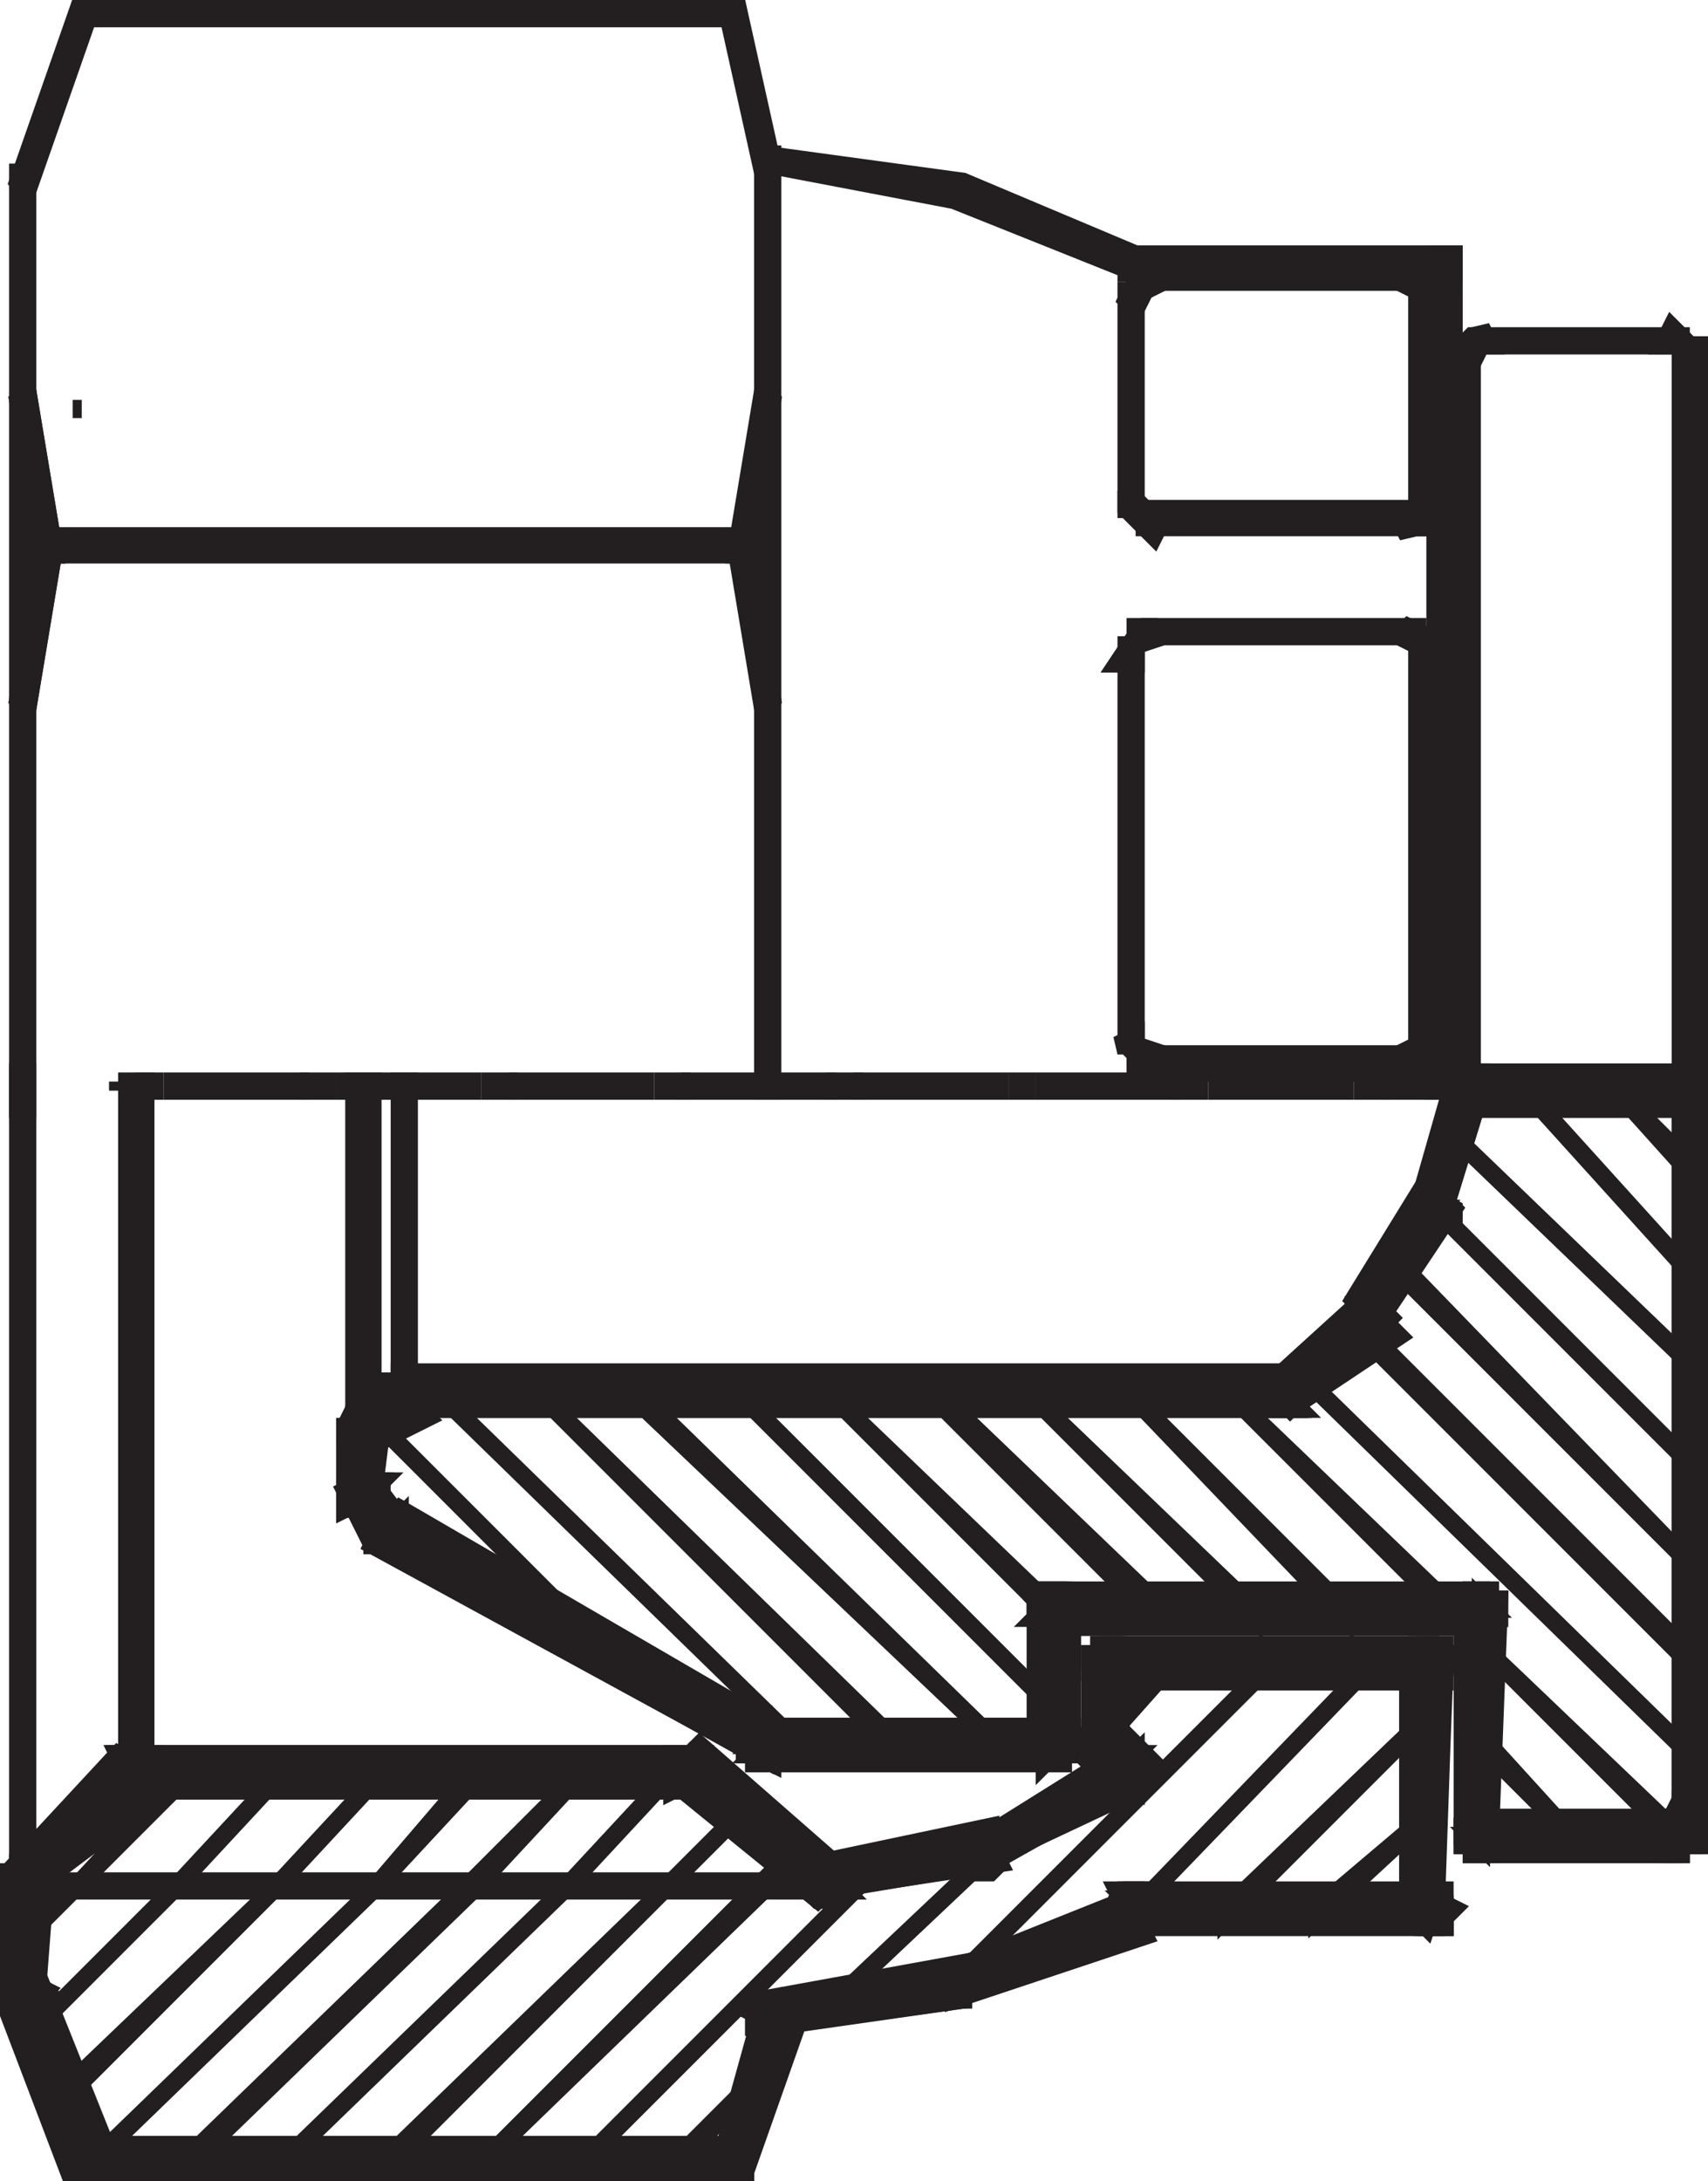 <?xml version="1.0" encoding="utf-8"?>
<!-- Generator: Adobe Illustrator 25.2.3, SVG Export Plug-In . SVG Version: 6.00 Build 0)  -->
<svg version="1.1" id="Calque_1" xmlns="http://www.w3.org/2000/svg" xmlns:xlink="http://www.w3.org/1999/xlink" x="0px" y="0px"
	 viewBox="0 0 18.8 24" style="enable-background:new 0 0 18.8 24;" xml:space="preserve">
<style type="text/css">
	.st0{fill:#231F20;stroke:#231F20;stroke-width:0.2;}
	.st1{fill:none;stroke:#231F20;stroke-width:0.2;}
</style>
<g id="Calque_2_00000062894021746974309050000016476004119646902401_">
	<g id="Layer_1">
		<polygon class="st0" points="16,12 16,3.8 16.2,3.8 16.2,12 		"/>
		<polygon class="st0" points="16,4 16.1,3.8 16.2,3.7 16.3,3.7 16.3,3.6 16.4,3.8 16.3,3.8 16.2,4 		"/>
		<line class="st1" x1="1.3" y1="11.9" x2="1.3" y2="12"/>
		<polygon class="st0" points="1.6,12 1.6,11.9 1.7,11.9 1.7,12 		"/>
		<polygon class="st0" points="1.9,12 1.9,11.9 3.3,11.9 3.3,12 		"/>
		<polygon class="st0" points="3.4,12 3.4,11.9 3.6,11.9 3.6,12 		"/>
		<polygon class="st0" points="3.8,12 3.8,11.9 5.2,11.9 5.2,12 		"/>
		<polygon class="st0" points="5.4,12 5.4,11.9 5.6,11.9 5.6,12 		"/>
		<polygon class="st0" points="5.7,12 5.7,11.9 7.1,11.9 7.1,12 		"/>
		<polygon class="st0" points="7.3,12 7.3,11.9 7.5,11.9 7.5,12 		"/>
		<polygon class="st0" points="7.6,12 7.6,11.9 9.1,11.9 9.1,12 		"/>
		<polygon class="st0" points="9.2,12 9.2,11.9 9.4,11.9 9.4,12 		"/>
		<polygon class="st0" points="9.5,12 9.5,11.9 11,11.9 11,12 		"/>
		<polygon class="st0" points="11.2,12 11.2,11.9 11.3,11.9 11.3,12 		"/>
		<polygon class="st0" points="11.5,12 11.5,11.9 12.9,11.9 12.9,12 		"/>
		<polygon class="st0" points="13,12 13,11.9 13.2,11.9 13.2,12 		"/>
		<polygon class="st0" points="13.4,12 13.4,11.9 14.8,11.9 14.8,12 		"/>
		<polygon class="st0" points="15,12 15,11.9 15.2,11.9 15.2,12 		"/>
		<polygon class="st0" points="15.3,12 15.3,11.9 16.7,11.9 16.7,12 		"/>
		<polygon class="st0" points="17,12 17,11.9 17.1,11.9 17.1,12 		"/>
		<polygon class="st0" points="17.2,12 17.2,11.9 18.7,11.9 18.7,12 		"/>
		<polygon class="st0" points="4,16.4 4.1,16.4 4.1,16.4 4.1,16.4 4.1,16.5 4.1,16.5 4.1,16.5 4,16.5 4,16.5 4,16.5 3.9,16.5 
			3.9,16.4 3.9,16.4 3.9,16.4 		"/>
		<polygon class="st0" points="4,16.6 3.9,16.6 3.9,16.6 3.9,16.5 3.8,16.5 3.8,16.5 3.8,16.4 3.8,16.3 4,16.3 4,16.4 4,16.4 
			4,16.4 4,16.4 4,16.4 4,16.4 4.1,16.4 4.1,16.4 4.1,16.4 4.1,16.4 4.1,16.3 4.1,16.3 4.2,16.3 4.2,16.4 4.2,16.5 4.1,16.5 
			4.1,16.5 4.1,16.6 4.1,16.6 4.1,16.6 4,16.6 		"/>
		<polygon class="st0" points="3.9,16.4 4,16.4 4.1,16.4 4.1,15.8 4,15.8 3.9,15.8 		"/>
		<path class="st0" d="M4.1,16.5H3.8v-0.8h0.4L4.1,16.5L4.1,16.5z M4,16.3L4,16.3l0.1-0.5H4V16.3L4,16.3z"/>
		<polygon class="st0" points="4,15.8 3.9,15.8 3.9,15.8 3.9,15.7 3.9,15.7 4,15.7 4,15.7 4,15.6 4.1,15.7 4.1,15.7 4.1,15.7 
			4.1,15.7 4.1,15.8 4.1,15.8 		"/>
		<polygon class="st0" points="4.1,15.8 4.1,15.8 4.1,15.8 4.1,15.8 4.1,15.8 4,15.7 4,15.7 4,15.8 4,15.8 4,15.8 4,15.8 4,15.8 
			3.8,15.8 3.8,15.7 3.8,15.7 3.8,15.7 3.9,15.6 3.9,15.6 3.9,15.6 4,15.6 4,15.5 4.1,15.5 4.1,15.6 4.1,15.6 4.1,15.6 4.1,15.6 
			4.2,15.7 4.2,15.7 4.2,15.7 4.2,15.8 4.1,15.8 		"/>
		<polygon class="st0" points="4.4,15.5 4.4,11.9 4.5,11.9 4.5,15.5 		"/>
		<polygon class="st0" points="3.9,15.8 3.9,11.9 4.1,11.9 4.1,15.8 		"/>
		<polygon class="st0" points="4.4,15.4 4.3,15.3 4.4,15.2 4.4,15.2 4.4,15.2 4.4,15.2 4.4,15.2 4.5,15.3 4.5,15.3 4.5,15.3 
			4.5,15.4 4.5,15.4 4.5,15.5 4.5,15.5 		"/>
		<polygon class="st0" points="4.4,15.5 4.4,15.4 4.4,15.4 4.4,15.4 4.4,15.4 4.4,15.3 4.4,15.3 4.4,15.3 4.4,15.3 4.4,15.3 
			4.4,15.4 4.3,15.4 4.2,15.3 4.3,15.2 4.3,15.2 4.4,15.2 4.4,15.2 4.4,15.2 4.4,15.2 4.5,15.2 4.5,15.2 4.6,15.3 4.6,15.3 
			4.6,15.3 4.6,15.4 4.6,15.4 4.6,15.5 4.6,15.5 4.5,15.5 		"/>
		<polygon class="st0" points="4.5,15.5 4.4,15.4 4.3,15.3 3.9,15.7 4,15.8 4.1,15.8 		"/>
		<path class="st0" d="M4.1,15.9L4.1,15.9l-0.2-0.2l0.5-0.5l0.1,0.1l0.1,0.1v0.1v0.1v-0.1l0.1,0.1L4.1,15.9L4.1,15.9z M4.1,15.7
			L4.1,15.7L4.1,15.7l0.3-0.2l0,0l0,0L4.1,15.7L4.1,15.7z"/>
		<polygon class="st0" points="4,15.8 4.1,15.8 4.1,15.8 4.1,15.8 4,15.8 4,15.8 4,15.8 3.9,15.8 3.9,15.8 3.9,15.8 3.9,15.8 
			3.9,15.8 3.9,15.7 3.9,15.7 		"/>
		<polygon class="st0" points="4,15.9 3.9,15.9 3.9,15.9 3.9,15.9 3.8,15.8 3.8,15.8 3.8,15.8 3.8,15.8 3.8,15.7 3.8,15.7 3.8,15.7 
			3.9,15.5 4.1,15.7 4,15.8 4,15.8 4,15.8 4,15.8 4,15.8 4,15.8 4,15.8 4,15.8 4.1,15.8 4.1,15.8 4.1,15.8 4.2,15.8 4.1,15.9 
			4.1,15.9 4,15.9 		"/>
		<polygon class="st0" points="4.3,16.8 4.2,17 4.2,16.9 4.1,16.9 4.1,16.9 4.1,16.8 4.1,16.8 4.1,16.7 4.2,16.7 4.2,16.7 4.2,16.7 
			4.3,16.7 4.3,16.7 4.3,16.7 		"/>
		<polygon class="st0" points="4.1,17 4.1,16.9 4.1,16.9 4.1,16.9 4.1,16.8 4.1,16.7 4.1,16.7 4.1,16.7 4.1,16.7 4.1,16.7 4.2,16.7 
			4.2,16.7 4.3,16.7 4.3,16.7 4.3,16.7 4.4,16.7 4.4,16.8 4.3,16.8 4.3,16.8 4.3,16.8 4.2,16.8 4.2,16.8 4.2,16.8 4.2,16.8 
			4.2,16.8 4.2,16.8 4.2,16.8 4.3,16.9 4.3,16.9 4.2,17 		"/>
		<polygon class="st0" points="4.3,16.7 4.3,16.8 4.2,17 8.3,19.3 8.4,19.2 8.4,19.1 		"/>
		<path class="st0" d="M4.1,17L4.1,17l0.1-0.2l0.1-0.1l0.1-0.1l4.3,2.5v0.1l-0.1,0.1l-0.1,0.1L4.1,17z M4.4,16.9L4.4,16.9l4,2.3l0,0
			l0,0L4.4,16.9C4.4,16.8,4.4,16.9,4.4,16.9z M4.3,16.8L4.3,16.8L4.3,16.8z"/>
		<polygon class="st0" points="8.4,19.2 8.4,19.1 8.5,19.1 8.5,19.1 8.5,19.2 8.5,19.2 8.5,19.2 8.5,19.3 8.5,19.3 8.4,19.3 
			8.4,19.3 8.4,19.3 8.3,19.3 8.3,19.3 		"/>
		<polygon class="st0" points="8.3,19.3 8.3,19.3 8.2,19.3 8.2,19.2 8.4,19.2 8.4,19.2 8.4,19.2 8.4,19.2 8.4,19.2 8.4,19.2 
			8.4,19.2 8.4,19.2 8.4,19.2 8.4,19.2 8.4,19.1 8.3,19.1 8.4,19 8.5,19 8.5,19.1 8.5,19.1 8.5,19.1 8.5,19.2 8.5,19.2 8.5,19.3 
			8.5,19.3 8.5,19.3 8.5,19.3 8.5,19.3 8.5,19.3 8.4,19.3 8.4,19.3 8.4,19.3 		"/>
		<polygon class="st0" points="8.4,19.2 8.4,19.3 8.3,19.3 8.3,19.3 8.3,19.3 8.2,19.3 8.2,19.2 8.2,19.2 8.2,19.2 8.2,19.1 
			8.3,19.1 8.3,19.1 8.3,19.1 8.4,19 		"/>
		<polygon class="st0" points="8.3,19.3 8.2,19.3 8.2,19.3 8.2,19.3 8.2,19.3 8.2,19.3 8.2,19.2 8.2,19.2 8.2,19.1 8.2,19.1 
			8.2,19.1 8.2,19 8.2,19 8.3,19 8.3,19 8.4,19 8.5,19.1 8.4,19.1 8.3,19.2 8.3,19.2 8.3,19.2 8.3,19.2 8.3,19.2 8.3,19.2 8.3,19.2 
			8.3,19.2 8.4,19.2 8.5,19.3 8.5,19.4 		"/>
		<polygon class="st0" points="8.4,19 8.4,19.2 8.4,19.3 11.6,19.3 11.6,19.2 11.6,19 		"/>
		<path class="st0" d="M8.3,19.3V19h3.4v0.4H8.3z M8.5,19.2L8.5,19.2h3.1v-0.1L8.5,19.2L8.5,19.2L8.5,19.2z M8.4,19.1L8.4,19.1z"/>
		<polygon class="st0" points="11.6,19.2 11.6,19 11.6,19.1 11.7,19.1 11.7,19.1 11.7,19.1 11.7,19.2 11.8,19.2 11.7,19.2 
			11.7,19.3 11.7,19.3 11.7,19.3 11.6,19.3 11.6,19.3 		"/>
		<polygon class="st0" points="11.5,19.3 11.6,19.3 11.6,19.2 11.6,19.2 11.6,19.2 11.6,19.2 11.6,19.2 11.6,19.2 11.6,19.2 
			11.6,19.2 11.6,19.2 11.6,19.2 11.6,19.1 11.5,19.1 11.5,19 11.7,19 11.7,19 11.7,19 11.8,19 11.8,19.1 11.8,19.1 11.8,19.1 
			11.9,19.2 11.8,19.2 11.8,19.3 11.8,19.3 11.8,19.3 11.8,19.3 11.7,19.3 11.7,19.3 11.6,19.3 11.5,19.4 		"/>
		<polygon class="st0" points="4,16.4 3.9,16.4 3.9,16.4 3.9,16.4 3.9,16.3 3.9,16.3 3.9,16.3 4,16.3 4,16.3 4,16.3 4.1,16.3 
			4.1,16.3 4.1,16.3 4.1,16.3 		"/>
		<polygon class="st0" points="3.8,16.4 3.8,16.3 3.8,16.3 3.8,16.3 3.8,16.3 3.9,16.3 3.9,16.2 3.9,16.2 4,16.2 4,16.2 4.1,16.2 
			4.1,16.2 4.1,16.2 4.1,16.2 4.1,16.3 4.2,16.3 4.1,16.4 4.1,16.3 4.1,16.3 4.1,16.3 4,16.3 4,16.3 4,16.3 4,16.3 4,16.3 4,16.3 
			4,16.4 4,16.4 4,16.5 3.8,16.6 		"/>
		<polygon class="st0" points="4.1,16.3 4,16.4 3.9,16.4 4.1,16.9 4.3,16.8 4.4,16.7 		"/>
		<path class="st0" d="M3.8,16.4L3.8,16.4L4,16.3L4,16.3h0.1l0.3,0.5l-0.1,0.1L4.3,17L4.1,17L3.8,16.4L3.8,16.4z M4.1,16.4L4.1,16.4
			l0.1,0.3l0,0l0,0L4.1,16.4L4.1,16.4L4.1,16.4z M4.1,16.3L4.1,16.3L4.1,16.3z"/>
		<polygon class="st0" points="4.3,16.8 4.4,16.7 4.4,16.8 4.4,16.8 4.4,16.9 4.4,16.9 4.4,16.9 4.3,17 4.3,17 4.3,17 4.2,17 
			4.2,17 4.2,16.9 4.1,16.9 		"/>
		<polygon class="st0" points="4.2,17 4.1,17 4.1,17 4.1,17 4.1,16.9 4.1,16.8 4.2,16.8 4.2,16.9 4.3,16.9 4.3,16.9 4.3,16.9 
			4.3,16.9 4.3,16.8 4.3,16.8 4.3,16.8 4.3,16.8 4.3,16.8 4.3,16.7 4.4,16.7 4.4,16.8 4.4,16.8 4.4,16.8 4.4,16.9 4.4,16.9 4.4,17 
			4.4,17 4.4,17 4.4,17 4.3,17 4.3,17 		"/>
		<polygon class="st0" points="12.4,3 12.4,2.8 16,2.8 16,3 		"/>
		<polygon class="st0" points="12.6,3.1 12.6,3 15.6,3 15.6,3.1 		"/>
		<polygon class="st0" points="15.6,3.2 15.4,3.1 15.5,3 15.7,3.1 15.7,3.1 15.8,3.2 15.8,3.3 15.7,3.4 		"/>
		<polygon class="st0" points="0.9,0.2 0.9,0 8.1,0 8.1,0.2 		"/>
		<polygon class="st0" points="8,0.1 8.1,0 8.5,1.8 8.4,1.9 		"/>
		<polygon class="st0" points="10.5,2.2 8.4,1.8 8.4,1.7 10.6,2 12.5,2.8 12.5,2.8 12.5,3 		"/>
		<polygon class="st0" points="0.2,2 0.9,0 1,0.1 0.3,2.1 		"/>
		<polygon class="st0" points="0.2,12.2 0.2,1.9 0.3,1.9 0.3,12.2 		"/>
		<polygon class="st0" points="15.8,5.8 15.8,2.8 16,2.8 16,5.8 		"/>
		<polygon class="st0" points="15.6,5.6 15.6,3.2 15.8,3.2 15.8,5.6 		"/>
		<polygon class="st0" points="12.6,5.8 12.6,5.6 15.6,5.6 15.6,5.8 		"/>
		<polygon class="st0" points="15.4,5.7 15.6,5.6 15.7,5.5 15.8,5.5 15.7,5.7 15.7,5.8 15.5,5.8 15.5,5.9 		"/>
		<polygon class="st0" points="15.8,12 15.8,5.6 16,5.6 16,12 		"/>
		<polygon class="st0" points="15.6,11.5 15.6,7.1 15.8,7.1 15.8,11.5 		"/>
		<polygon class="st0" points="15.6,7.1 15.4,7 15.5,6.9 15.7,7 15.7,7 15.8,7.2 15.8,7.3 15.7,7.3 		"/>
		<polygon class="st0" points="12.5,11.8 12.5,11.6 15.6,11.6 15.6,11.8 		"/>
		<polygon class="st0" points="15.4,11.6 15.6,11.5 15.7,11.4 15.8,11.5 15.7,11.7 15.7,11.7 15.5,11.8 15.5,11.8 		"/>
		<polygon class="st0" points="12.5,7 12.5,6.9 15.6,6.9 15.6,7 		"/>
		<polygon class="st0" points="0.2,4.4 0.3,4.3 0.6,6.1 0.5,6.1 		"/>
		<polygon class="st0" points="0.2,7.7 0.5,5.9 0.6,6 0.3,7.8 		"/>
		<polygon class="st0" points="0.5,6.1 0.5,5.9 8.2,5.9 8.2,6.1 		"/>
		<polygon class="st0" points="0.2,7.7 0.5,5.9 0.6,6 0.3,7.8 		"/>
		<polygon class="st0" points="0.2,4.4 0.3,4.3 0.6,6.1 0.5,6.1 		"/>
		<polygon class="st0" points="15.8,21 15.8,20.9 15.8,20.9 15.8,20.9 15.8,20.9 15.8,21 15.8,21 15.8,21 15.8,21.1 15.8,21.1 
			15.8,21.1 15.8,21.2 15.8,21.2 15.8,21.2 		"/>
		<polygon class="st0" points="15.7,21.1 15.8,21.1 15.8,21.1 15.8,21.1 15.8,21.1 15.8,21 15.8,21 15.8,21 15.8,21 15.8,21 
			15.8,21 15.8,21 15.8,21 15.7,21 15.7,20.8 15.8,20.8 15.8,20.8 15.8,20.8 15.9,20.9 15.9,20.9 15.9,20.9 15.9,21 15.9,21 
			15.9,21.1 15.9,21.1 15.9,21.2 15.9,21.2 15.9,21.2 15.8,21.2 15.8,21.2 15.8,21.2 15.7,21.2 		"/>
		<polygon class="st0" points="15.8,21.2 15.8,21 15.8,20.9 12.5,20.9 12.5,21 12.5,21.2 		"/>
		<path class="st0" d="M12.4,21.2v-0.4h3.5v0.4H12.4z M15.8,21.2L15.8,21.2z M12.5,21L12.5,21h3.2l0,0H12.5L12.5,21z"/>
		<polygon class="st0" points="12.5,21 12.5,21.2 12.5,21.2 12.4,21.2 12.4,21.1 12.4,21.1 12.4,21.1 12.4,21 12.4,21 12.4,21 
			12.4,20.9 12.4,20.9 12.5,20.9 12.5,20.9 		"/>
		<polygon class="st0" points="12.4,21.2 12.4,21.2 12.4,21.2 12.3,21.2 12.3,21.2 12.3,21.1 12.3,21.1 12.3,21 12.3,21 12.3,20.9 
			12.3,20.9 12.3,20.9 12.4,20.8 12.4,20.8 12.4,20.8 12.5,20.8 12.5,21 12.5,21 12.5,21 12.5,21 12.5,21 12.5,21 12.5,21 
			12.5,21.1 12.5,21.1 12.5,21.1 12.5,21.1 12.5,21.1 12.5,21.2 		"/>
		<polygon class="st0" points="8,23.8 8,23.7 8.1,23.7 8.1,23.7 8.2,23.7 8.2,23.8 8.2,23.8 8.2,23.8 8.2,23.8 8.2,23.8 8.2,23.9 
			8.1,23.9 8.1,23.9 8,23.9 		"/>
		<polygon class="st0" points="8,23.8 8,23.8 8.1,23.8 8.1,23.8 8.1,23.8 8.1,23.8 8.1,23.8 8.1,23.8 8.1,23.8 8.1,23.8 8.1,23.8 
			8.1,23.8 8,23.8 8,23.8 8,23.6 8.1,23.6 8.2,23.6 8.2,23.6 8.2,23.7 8.2,23.7 8.2,23.7 8.2,23.8 8.2,23.8 8.2,23.8 8.2,23.8 
			8.2,23.9 8.2,23.9 8.2,23.9 8.2,24 8.2,24 8.1,24 8,24 		"/>
		<polygon class="st0" points="8,23.9 8,23.8 8,23.7 1,23.7 1,23.8 1,23.9 		"/>
		<path class="st0" d="M0.9,24v-0.4h7.3V24H0.9z M8,23.9L8,23.9z M1,23.8L1,23.8h6.9v-0.1L1,23.8L1,23.8z"/>
		<polygon class="st0" points="1,23.8 1,23.9 1,23.9 0.9,23.9 0.9,23.9 0.9,23.8 0.9,23.8 0.9,23.8 0.9,23.8 0.9,23.8 0.9,23.7 
			0.9,23.7 1,23.7 1,23.7 		"/>
		<polygon class="st0" points="0.9,24 0.9,24 0.9,24 0.8,23.9 0.8,23.9 0.8,23.9 0.8,23.8 0.8,23.8 0.8,23.8 0.8,23.7 0.8,23.7 
			0.8,23.7 0.9,23.6 0.9,23.6 0.9,23.6 1,23.6 1,23.8 1,23.8 1,23.8 1,23.8 1,23.8 1,23.8 1,23.8 1,23.8 1,23.8 1,23.8 1,23.8 
			1,23.8 1,24 		"/>
		<polygon class="st0" points="8,23.8 8.2,23.8 8.2,23.8 8.2,23.9 8.1,23.9 8.1,23.9 8,23.9 8,23.9 8,23.9 8,23.9 8,23.8 8,23.8 
			8,23.8 8,23.8 		"/>
		<polygon class="st0" points="8,24 8,24 8,23.9 7.9,23.9 7.9,23.9 7.9,23.8 7.9,23.8 7.9,23.7 8,23.7 8,23.8 8,23.8 8,23.8 8,23.8 
			8,23.8 8,23.8 8,23.8 8.1,23.8 8.1,23.8 8.1,23.8 8.1,23.8 8.2,23.8 8.2,23.9 8.2,23.9 8.2,24 8.2,24 8.1,24 8,24 		"/>
		<polygon class="st0" points="8,23.8 8,23.8 8.2,23.8 8.6,22.2 8.5,22.1 8.4,22.1 		"/>
		<path class="st0" d="M8.2,23.9L8.2,23.9H8H7.9l0.5-1.8h0.1h0.1l0.2,0.1L8.2,23.9L8.2,23.9z M8.1,23.7L8.1,23.7l0.4-1.5H8.5l0,0
			L8.1,23.7C8,23.7,8.1,23.7,8.1,23.7z"/>
		<polygon class="st0" points="8.5,22.1 8.4,22.1 8.4,22.1 8.4,22 8.4,22 8.5,22 8.5,22 8.5,22 8.5,22 8.5,22 8.5,22.1 8.6,22.1 
			8.6,22.1 8.6,22.2 		"/>
		<polygon class="st0" points="8.5,22.3 8.5,22.1 8.5,22.1 8.5,22.1 8.5,22.1 8.5,22.1 8.5,22.1 8.5,22.1 8.5,22.1 8.5,22.1 
			8.5,22.1 8.4,22.2 8.2,22.1 8.3,22 8.3,22 8.4,22 8.4,22 8.5,22 8.5,22 8.5,22 8.5,22 8.6,22 8.6,22 8.6,22 8.7,22.1 8.7,22.1 
			8.6,22.3 		"/>
		<polygon class="st0" points="8.5,22.1 8.5,22.3 8.5,22.3 8.5,22.3 8.4,22.3 8.4,22.2 8.4,22.2 8.4,22.2 8.4,22.1 8.4,22.1 8.4,22 
			8.4,22 8.4,22 8.5,22 		"/>
		<polygon class="st0" points="8.5,22.3 8.4,22.3 8.4,22.3 8.3,22.3 8.3,22.2 8.3,22.2 8.3,22.2 8.3,22.1 8.3,22.1 8.3,22 8.3,22 
			8.4,22 8.4,22 8.4,22 8.5,22 8.5,22.1 8.5,22.1 8.5,22.1 8.5,22.1 8.5,22.1 8.5,22.1 8.5,22.2 8.5,22.2 8.5,22.2 8.5,22.2 
			8.5,22.2 8.5,22.3 		"/>
		<polygon class="st0" points="8.5,22 8.5,22.1 8.5,22.3 10.6,22 10.6,21.8 10.5,21.8 		"/>
		<path class="st0" d="M8.4,22.3v-0.2V22V22l2.2-0.4v0.1v0.1V22L8.4,22.3L8.4,22.3L8.4,22.3z M8.5,22.1L8.5,22.1l1.9-0.3v-0.1l0,0
			L8.5,22.1L8.5,22.1z"/>
		<polygon class="st0" points="10.6,21.8 10.6,22 10.6,21.9 		"/>
		<polygon class="st0" points="10.5,21.9 10.6,21.8 10.6,22 10.5,22 		"/>
		<polygon class="st0" points="10.5,21.8 10.6,21.8 10.6,21.9 12.5,21.2 12.5,21 12.4,20.9 		"/>
		<path class="st0" d="M10.5,22v-0.1l-0.1-0.1v-0.1l2-0.8v0.1l0.1,0.1l0.1,0.2L10.5,22L10.5,22L10.5,22z M10.6,21.8L10.6,21.8
			l1.8-0.7v-0.1l0,0L10.6,21.8L10.6,21.8L10.6,21.8z"/>
		<polygon class="st0" points="12.5,21 12.4,20.9 12.5,20.9 12.5,20.9 12.5,20.9 12.5,20.9 12.5,20.9 12.5,21 12.6,21 12.6,21.1 
			12.5,21.1 12.5,21.1 12.5,21.2 12.5,21.2 		"/>
		<polygon class="st0" points="12.4,21.1 12.5,21.1 12.5,21.1 12.5,21 12.5,21 12.5,21 12.5,21 12.5,21 12.5,21 12.5,21 12.4,21 
			12.3,20.8 12.5,20.8 12.5,20.8 12.5,20.8 12.5,20.8 12.6,20.8 12.6,20.9 12.6,20.9 12.6,21 12.7,21 12.7,21.1 12.6,21.1 
			12.6,21.1 12.6,21.2 12.6,21.2 12.5,21.2 		"/>
		<polygon class="st0" points="1,23.8 1,23.8 1.1,23.8 1.1,23.8 1,23.8 1,23.8 1,23.9 1,23.9 1,23.9 1,23.9 0.9,23.9 0.9,23.9 
			0.9,23.8 0.9,23.8 		"/>
		<polygon class="st0" points="1,24 0.9,24 0.9,24 0.8,23.9 0.8,23.9 0.8,23.9 0.8,23.8 0.9,23.8 1,23.8 1,23.8 1,23.8 1,23.8 
			1,23.8 1,23.8 1,23.8 1,23.8 1,23.8 1,23.8 1,23.7 1.1,23.7 1.2,23.8 1.2,23.8 1.1,23.8 1.1,23.9 1.1,23.9 1.1,23.9 1,24 1,24 
			1,24 		"/>
		<polygon class="st0" points="0.9,23.8 1,23.8 1,23.8 0.3,21.9 0.2,21.9 0.2,22 		"/>
		<path class="st0" d="M0,21.9L0,21.9l0.2-0.1l0.2-0.1l0.8,2H1L1,23.9l-0.1,0.1H0.8L0,21.9z M0.9,23.8L0.9,23.8L0.9,23.8z M0.3,22
			L0.3,22L1,23.8l0,0l0,0L0.3,22L0.3,22L0.3,22z"/>
		<polygon class="st0" points="0.2,21.9 0.2,22 0.2,22 0.2,21.9 0.2,21.9 0.2,21.9 0.2,21.8 0.2,21.8 0.2,21.8 0.2,21.8 0.3,21.8 
			0.3,21.8 0.3,21.9 0.3,21.9 		"/>
		<polygon class="st0" points="0,22 0.1,21.9 0.1,21.8 0.1,21.8 0.1,21.8 0.1,21.8 0.2,21.8 0.2,21.8 0.2,21.8 0.2,21.8 0.3,21.8 
			0.3,21.8 0.4,21.8 0.4,21.8 0.4,21.8 0.5,21.9 0.3,22 0.2,21.9 0.2,21.9 0.2,21.9 0.2,21.9 0.2,21.9 0.2,21.9 0.2,21.9 0.2,21.9 
			0.2,21.9 0.2,22 0.2,22 0.1,22 		"/>
		<polygon class="st0" points="0.2,20.8 0.2,11.8 0.3,11.8 0.3,20.8 		"/>
		<polygon class="st0" points="12.2,19.3 12.2,19.4 12.1,19.4 12.1,19.3 12.1,19.3 12.1,19.3 12.1,19.3 12.2,19.3 12.2,19.2 
			12.2,19.2 12.2,19.2 12.2,19.2 12.3,19.2 12.3,19.3 		"/>
		<polygon class="st0" points="12.1,19.4 12,19.4 12,19.3 12,19.3 12,19.3 12.1,19.2 12.1,19.2 12.1,19.2 12.1,19.2 12.2,19.2 
			12.2,19.1 12.2,19.1 12.2,19.1 12.3,19.1 12.3,19.2 12.3,19.2 12.4,19.3 12.3,19.3 12.2,19.3 12.2,19.3 12.2,19.3 12.2,19.3 
			12.2,19.3 12.2,19.3 12.2,19.3 12.2,19.3 12.2,19.3 12.2,19.3 12.2,19.3 12.2,19.4 12.2,19.5 		"/>
		<polygon class="st0" points="12.3,19.3 12.2,19.3 12.2,19.4 12.3,19.6 12.4,19.5 12.5,19.4 		"/>
		<path class="st0" d="M12,19.4L12,19.4l0.2-0.1l0.1-0.1l0.1-0.1l0.3,0.3l-0.1,0.1l-0.1,0.1l-0.2,0.1C12.3,19.7,12,19.4,12,19.4z
			 M12.2,19.3L12.2,19.3L12.2,19.3L12.2,19.3L12.2,19.3L12.2,19.3L12.2,19.3z M12.2,19.3L12.2,19.3L12.2,19.3z"/>
		<polygon class="st0" points="12.4,19.5 12.5,19.4 12.5,19.4 12.5,19.5 12.5,19.5 12.5,19.6 12.5,19.6 12.5,19.6 12.5,19.6 
			12.5,19.7 12.4,19.7 12.4,19.7 12.3,19.6 12.3,19.6 		"/>
		<polygon class="st0" points="12.3,19.7 12.3,19.7 12.3,19.7 12.2,19.6 12.3,19.5 12.4,19.6 12.4,19.6 12.4,19.6 12.4,19.6 
			12.4,19.6 12.5,19.5 12.5,19.5 12.5,19.5 12.5,19.5 12.5,19.5 12.4,19.5 12.4,19.4 12.5,19.3 12.5,19.4 12.5,19.4 12.6,19.4 
			12.6,19.5 12.6,19.5 12.6,19.6 12.5,19.6 12.5,19.7 12.5,19.7 12.5,19.7 12.5,19.7 12.5,19.7 12.4,19.7 		"/>
		<polygon class="st0" points="7.5,19.4 7.5,19.3 7.6,19.3 7.6,19.3 7.6,19.3 7.6,19.4 7.6,19.4 7.6,19.4 7.6,19.5 7.6,19.5 
			7.6,19.5 7.6,19.6 7.6,19.6 7.5,19.6 		"/>
		<polygon class="st0" points="7.4,19.5 7.5,19.5 7.6,19.5 7.6,19.5 7.6,19.5 7.6,19.5 7.6,19.4 7.6,19.4 7.6,19.4 7.6,19.4 
			7.6,19.4 7.6,19.4 7.5,19.4 7.4,19.4 7.5,19.3 7.6,19.3 7.6,19.3 7.6,19.3 7.6,19.3 7.7,19.3 7.7,19.3 7.7,19.4 7.7,19.4 
			7.7,19.5 7.7,19.5 7.7,19.6 7.6,19.6 7.6,19.6 7.6,19.7 7.6,19.7 7.6,19.7 7.4,19.7 		"/>
		<polygon class="st0" points="7.5,19.6 7.5,19.4 7.5,19.3 1.5,19.3 1.5,19.4 1.5,19.6 		"/>
		<path class="st0" d="M1.4,19.7v-0.4h6.1v0.4H1.4z M7.6,19.6L7.6,19.6z M1.6,19.4L1.6,19.4h5.8v-0.1L1.6,19.4L1.6,19.4z"/>
		<polygon class="st0" points="1.5,19.4 1.5,19.6 1.5,19.6 1.4,19.6 1.4,19.5 1.4,19.5 1.4,19.5 1.4,19.4 1.4,19.4 1.4,19.4 
			1.4,19.3 1.4,19.3 1.5,19.3 1.5,19.3 		"/>
		<polygon class="st0" points="1.4,19.7 1.4,19.7 1.4,19.7 1.3,19.6 1.3,19.6 1.3,19.6 1.3,19.5 1.3,19.4 1.3,19.4 1.3,19.3 
			1.3,19.3 1.3,19.3 1.4,19.3 1.4,19.3 1.4,19.3 1.6,19.3 1.6,19.4 1.5,19.4 1.5,19.4 1.5,19.4 1.5,19.4 1.4,19.4 1.4,19.4 
			1.5,19.5 1.5,19.5 1.5,19.5 1.5,19.5 1.6,19.5 1.6,19.7 		"/>
		<polygon class="st0" points="1.5,19.4 1.4,19.3 1.4,19.3 1.5,19.3 1.5,19.3 1.5,19.3 1.6,19.3 1.6,19.3 1.6,19.4 1.7,19.4 
			1.7,19.4 1.7,19.5 1.6,19.5 1.6,19.5 		"/>
		<polygon class="st0" points="1.5,19.6 1.5,19.5 1.6,19.4 1.6,19.4 1.5,19.4 1.5,19.4 1.5,19.4 1.5,19.4 1.5,19.4 1.5,19.4 
			1.5,19.4 1.4,19.5 1.3,19.3 1.4,19.3 1.4,19.3 1.4,19.3 1.5,19.3 1.6,19.3 1.6,19.3 1.7,19.3 1.7,19.3 1.7,19.3 1.7,19.4 
			1.7,19.4 1.7,19.5 1.7,19.5 1.7,19.6 1.6,19.7 		"/>
		<polygon class="st0" points="1.6,19.5 1.5,19.4 1.4,19.3 0.2,20.7 0.2,20.8 0.3,20.8 		"/>
		<path class="st0" d="M0.2,20.9L0.2,20.9L0,20.7l1.3-1.4l0.2,0.1l0.1,0.1l0.1,0.1l-0.1,0.1l0.1-0.1l0.1,0.1L0.2,20.9L0.2,20.9z
			 M0.2,20.7L0.2,20.7L0.2,20.7l1.3-1.1l0,0l0,0L0.2,20.7L0.2,20.7z"/>
		<polygon class="st0" points="0.2,20.8 0.3,20.8 0.3,20.8 0.2,20.8 0.2,20.8 0.2,20.8 0.2,20.8 0.2,20.8 0.2,20.8 0.2,20.8 
			0.2,20.8 0.2,20.7 0.2,20.7 0.2,20.7 		"/>
		<polygon class="st0" points="0.2,20.9 0.2,20.9 0.1,20.9 0.1,20.8 0.1,20.8 0.1,20.8 0.1,20.8 0.1,20.7 0.1,20.7 0.1,20.6 
			0.2,20.5 0.2,20.6 0.2,20.7 0.2,20.8 0.2,20.8 0.2,20.8 0.2,20.8 0.2,20.8 0.2,20.8 0.2,20.8 0.2,20.8 0.2,20.8 0.3,20.7 
			0.5,20.8 0.3,20.9 0.3,20.9 0.3,20.9 0.2,20.9 		"/>
		<polygon class="st0" points="0.2,20.8 0.2,20.7 9.1,20.7 9.1,20.8 		"/>
		<polygon class="st0" points="7.5,19.4 7.4,19.6 7.4,19.5 7.4,19.5 7.4,19.5 7.4,19.4 7.4,19.4 7.4,19.3 7.4,19.3 7.5,19.3 
			7.5,19.3 7.6,19.3 7.6,19.3 7.6,19.3 		"/>
		<polygon class="st0" points="7.4,19.6 7.4,19.6 7.4,19.5 7.4,19.5 7.4,19.4 7.4,19.4 7.4,19.3 7.4,19.3 7.4,19.3 7.4,19.3 
			7.4,19.3 7.5,19.3 7.5,19.3 7.6,19.3 7.6,19.3 7.6,19.3 7.6,19.3 7.7,19.3 7.6,19.5 7.6,19.4 7.5,19.4 7.5,19.4 7.5,19.4 
			7.5,19.4 7.5,19.4 7.5,19.4 7.5,19.4 7.5,19.5 7.5,19.5 7.6,19.6 7.4,19.7 		"/>
		<polygon class="st0" points="7.6,19.3 7.5,19.4 7.4,19.6 9,20.8 9.1,20.8 9.1,20.7 		"/>
		<path class="st0" d="M7.4,19.6L7.4,19.6l0.1-0.2l0.1-0.1l0.1-0.1l1.6,1.4l-0.1,0.1l-0.1,0.1L9,20.9L7.4,19.6L7.4,19.6z M7.6,19.5
			L7.6,19.5L9,20.8l0,0l0,0L7.6,19.5L7.6,19.5z M7.6,19.4L7.6,19.4L7.6,19.4z"/>
		<polygon class="st0" points="9.1,20.8 9.1,20.7 9.1,20.7 9.2,20.7 9.2,20.8 9.2,20.8 9.1,20.8 9.1,20.8 9.1,20.8 9.1,20.8 
			9.1,20.8 9.1,20.8 9,20.8 9,20.8 		"/>
		<polygon class="st0" points="9.1,20.9 9,20.9 9,20.9 9,20.9 8.9,20.8 9,20.8 9.1,20.8 9.1,20.8 9.1,20.8 9.1,20.8 9.1,20.8 
			9.1,20.8 9.1,20.8 9.1,20.8 9.1,20.7 9.1,20.7 9.1,20.7 9.1,20.5 9.2,20.6 9.2,20.6 9.2,20.7 9.3,20.8 9.3,20.8 9.3,20.8 
			9.2,20.8 9.2,20.8 9.2,20.8 9.2,20.9 9.1,20.9 9.1,20.9 9.1,20.9 		"/>
		<polygon class="st0" points="9.1,20.8 9.1,20.8 9.1,20.8 9.1,20.8 9,20.8 9,20.8 9,20.8 9,20.8 9,20.8 9,20.7 9,20.7 9,20.7 
			9,20.6 9.1,20.6 		"/>
		<polygon class="st0" points="9.1,20.9 9,20.9 9,20.9 9,20.9 8.9,20.8 8.9,20.8 8.9,20.8 8.9,20.8 8.9,20.8 8.9,20.7 8.9,20.7 
			8.9,20.6 9,20.6 9,20.5 9.1,20.5 9.1,20.7 9.1,20.7 9.1,20.7 9.1,20.7 9.1,20.8 9.1,20.8 9.1,20.8 9.1,20.8 9.1,20.8 9.1,20.8 
			9.1,20.8 9.1,20.8 9.1,20.8 9.1,20.9 		"/>
		<polygon class="st0" points="9.1,20.6 9.1,20.8 9.1,20.8 10.9,20.5 10.8,20.4 10.8,20.3 		"/>
		<path class="st0" d="M9,20.8L9,20.8v-0.2v-0.1l1.9-0.4v0.1v0.1l0.1,0.2L9,20.8L9,20.8L9,20.8z M9.1,20.8L9.1,20.8l1.6-0.3v-0.1
			v-0.1L9.1,20.8L9.1,20.8L9.1,20.8z"/>
		<polygon class="st0" points="10.8,20.4 10.9,20.5 10.9,20.5 10.9,20.5 		"/>
		<polygon class="st0" points="10.8,20.5 10.9,20.5 11,20.4 11,20.5 10.9,20.6 10.9,20.6 10.8,20.6 		"/>
		<polygon class="st0" points="10.8,20.3 10.8,20.4 10.9,20.5 12.5,19.6 12.4,19.5 12.3,19.4 		"/>
		<path class="st0" d="M10.8,20.5L10.8,20.5l-0.1-0.1v-0.1l1.6-1v0.1l0.1,0.1l0.1,0.2L10.8,20.5L10.8,20.5L10.8,20.5z M10.9,20.4
			L10.9,20.4l1.4-0.8l0,0l0,0L10.9,20.4C10.9,20.3,10.9,20.4,10.9,20.4z"/>
		<polygon class="st0" points="12.4,19.5 12.3,19.4 12.4,19.4 12.4,19.4 12.5,19.4 12.5,19.4 12.5,19.4 12.5,19.4 12.5,19.5 
			12.5,19.5 12.5,19.6 12.5,19.6 12.5,19.6 12.5,19.6 		"/>
		<polygon class="st0" points="12.3,19.6 12.4,19.6 12.5,19.6 12.5,19.5 12.5,19.5 12.5,19.5 12.5,19.5 12.4,19.5 12.4,19.5 
			12.4,19.5 12.4,19.5 12.3,19.5 12.2,19.3 12.4,19.3 12.4,19.3 12.5,19.3 12.5,19.3 12.5,19.3 12.5,19.4 12.5,19.4 12.6,19.4 
			12.6,19.5 12.6,19.5 12.6,19.6 12.5,19.6 12.5,19.7 12.5,19.7 		"/>
		<polygon class="st0" points="1.4,19.5 1.4,11.9 1.6,11.9 1.6,19.5 		"/>
		<polygon class="st0" points="8.4,12 8.4,1.7 8.5,1.7 8.5,12 		"/>
		<polygon class="st0" points="12.4,11.5 12.4,7.1 12.5,7.1 12.5,11.5 		"/>
		<polygon class="st0" points="12.5,11.7 12.5,11.6 12.4,11.5 12.3,11.5 12.5,11.4 12.5,11.5 12.8,11.6 12.7,11.8 		"/>
		<polygon class="st0" points="12.3,7.3 12.5,7 12.5,7 12.6,6.9 12.7,6.9 12.8,7 12.5,7.1 12.5,7.3 		"/>
		<polygon class="st0" points="8.1,6 8.2,5.9 8.5,7.7 8.4,7.8 		"/>
		<polygon class="st0" points="8.1,6.1 8.4,4.3 8.5,4.4 8.2,6.1 		"/>
		<polygon class="st0" points="12.4,5.6 12.4,3.2 12.5,3.2 12.5,5.6 		"/>
		<polygon class="st0" points="12.4,3.3 12.5,3.1 12.5,3.1 12.6,3 12.7,3 12.8,3.1 12.6,3.2 12.5,3.4 		"/>
		<polygon class="st0" points="12.5,5.7 12.5,5.7 12.4,5.6 12.4,5.5 12.5,5.5 12.6,5.6 12.8,5.7 12.7,5.9 		"/>
		<polygon class="st0" points="16.3,3.8 16.3,3.7 18.5,3.7 18.5,3.8 		"/>
		<polygon class="st0" points="18.5,3.8 18.3,3.8 18.4,3.6 18.6,3.8 18.6,3.8 18.7,3.9 18.7,4 18.6,4 		"/>
		<polygon class="st0" points="16.3,20.2 16.3,20.3 16.3,20.3 16.3,20.3 16.2,20.2 16.2,20.2 16.2,20.2 16.2,20.2 16.2,20.2 
			16.2,20.2 16.2,20.1 16.3,20.1 16.3,20.1 16.3,20.1 		"/>
		<polygon class="st0" points="16.2,20.4 16.2,20.4 16.2,20.3 16.1,20.3 16.1,20.3 16.1,20.2 16.1,20.2 16.1,20.2 16.1,20.2 
			16.1,20.1 16.1,20.1 16.2,20.1 16.2,20 16.2,20 16.3,20 16.3,20 16.3,20.2 16.3,20.2 16.3,20.2 16.3,20.2 16.3,20.2 16.3,20.2 
			16.3,20.2 16.3,20.2 16.3,20.2 16.3,20.2 16.3,20.2 16.3,20.2 16.3,20.4 		"/>
		<polygon class="st0" points="16.3,20.1 16.3,20.2 16.3,20.3 18.4,20.3 18.4,20.2 18.4,20.1 		"/>
		<path class="st0" d="M16.2,20.4V20h2.2v0.4H16.2z M16.3,20.2L16.3,20.2h2v-0.1L16.3,20.2L16.3,20.2L16.3,20.2z M16.3,20.2
			L16.3,20.2z"/>
		<polygon class="st0" points="18.4,20.2 18.4,20.1 18.5,20.1 18.5,20.1 18.5,20.1 18.5,20.2 18.5,20.2 18.5,20.2 18.5,20.2 
			18.5,20.2 18.5,20.2 18.5,20.3 18.5,20.3 18.4,20.3 		"/>
		<polygon class="st0" points="18.3,20.2 18.5,20.2 18.5,20.2 18.5,20.2 18.5,20.2 18.5,20.2 18.5,20.2 18.5,20.2 18.5,20.2 
			18.5,20.2 18.5,20.2 18.5,20.2 18.4,20.2 18.3,20.2 18.4,20 18.5,20 18.5,20 18.5,20 18.5,20.1 18.6,20.1 18.6,20.1 18.6,20.2 
			18.6,20.2 18.6,20.2 18.6,20.2 18.6,20.3 18.6,20.3 18.5,20.3 18.5,20.4 18.5,20.4 18.5,20.4 18.4,20.4 		"/>
		<polygon class="st0" points="18.4,20.2 18.5,20.3 18.5,20.3 18.4,20.3 18.4,20.3 18.4,20.3 18.3,20.2 18.3,20.2 18.3,20.2 
			18.3,20.2 18.3,20.2 18.3,20.1 18.4,20.1 18.4,20.1 		"/>
		<polygon class="st0" points="18.4,20.4 18.4,20.4 18.3,20.4 18.3,20.3 18.2,20.3 18.2,20.3 18.2,20.2 18.2,20.2 18.2,20.2 
			18.2,20.2 18.2,20.1 18.2,20.1 18.3,20.1 18.3,20 18.3,20 18.4,20 18.5,20.1 18.4,20.2 18.4,20.2 18.4,20.2 18.4,20.2 18.4,20.2 
			18.4,20.2 18.4,20.2 18.4,20.2 18.4,20.2 18.5,20.2 18.5,20.2 18.5,20.4 18.5,20.4 		"/>
		<polygon class="st0" points="18.4,20.1 18.4,20.2 18.5,20.3 18.6,20.2 18.5,20.2 18.5,20 		"/>
		<path class="st0" d="M18.4,20.3L18.4,20.3l-0.1-0.2v-0.1h0.1l0.2-0.1v0.1l0.1,0.1l0.1,0.2h-0.1H18.4L18.4,20.3L18.4,20.3z
			 M18.5,20.2L18.5,20.2z"/>
		<polygon class="st0" points="18.5,20.2 18.6,20.2 18.6,20.2 18.6,20.2 18.6,20.2 18.7,20.2 18.7,20.2 		"/>
		<polygon class="st0" points="18.5,20.2 18.6,20.2 18.6,20.2 18.6,20.2 18.6,20.2 18.6,20.1 18.8,20.2 18.7,20.2 18.7,20.2 
			18.7,20.3 18.7,20.3 18.6,20.3 18.6,20.3 		"/>
		<polygon class="st0" points="18.5,20.1 18.5,20.2 18.7,20.2 18.8,20 18.6,20 18.5,20 		"/>
		<path class="st0" d="M18.6,20.2L18.6,20.2l-0.1-0.1h-0.1v-0.1l0.1-0.2h0.1l0.1,0.1l0.2,0.1v0.1l0,0.1H18.6L18.6,20.2z M18.5,20
			L18.5,20z"/>
		<polygon class="st0" points="18.6,20 18.5,20 18.5,20 18.5,20 18.6,19.9 18.6,19.9 18.6,19.9 18.7,19.9 18.7,19.9 18.7,20 
			18.8,20 18.8,20 18.8,20 18.8,20 		"/>
		<polygon class="st0" points="18.6,20.1 18.7,20 18.7,20 18.7,20 18.7,20 18.6,20 18.6,20 18.6,20 18.6,20 18.6,20 18.6,20 
			18.6,20 18.5,20 18.4,20 18.5,19.9 18.5,19.9 18.5,19.9 18.5,19.8 18.5,19.8 18.6,19.8 18.6,19.8 18.7,19.8 18.7,19.8 18.8,19.9 
			18.8,19.9 18.8,19.9 18.8,20 18.8,20 18.8,20 18.8,20 18.8,20 18.8,20.1 		"/>
		<polygon class="st0" points="4.4,15.4 4.4,15.5 4.4,15.5 4.4,15.5 4.3,15.5 4.3,15.5 4.3,15.4 4.3,15.4 4.3,15.3 4.3,15.3 
			4.3,15.3 4.4,15.2 4.4,15.2 4.4,15.2 		"/>
		<polygon class="st0" points="4.4,15.5 4.3,15.5 4.3,15.5 4.3,15.5 4.2,15.5 4.2,15.5 4.2,15.4 4.2,15.4 4.2,15.4 4.2,15.3 
			4.2,15.3 4.2,15.2 4.2,15.2 4.3,15.2 4.3,15.2 4.3,15.2 4.4,15.2 4.4,15.2 4.5,15.3 4.4,15.3 4.4,15.3 4.4,15.3 4.4,15.4 
			4.4,15.4 4.4,15.4 4.4,15.4 4.4,15.4 4.4,15.4 4.4,15.4 4.5,15.4 4.4,15.5 		"/>
		<polygon class="st0" points="4.4,15.2 4.4,15.4 4.4,15.5 14.1,15.5 14.1,15.4 14.1,15.2 		"/>
		<path class="st0" d="M4.4,15.5v-0.4h9.9v0.4H4.4z M4.5,15.4L4.5,15.4h9.6v-0.1L4.5,15.4L4.5,15.4L4.5,15.4z M4.4,15.3L4.4,15.3z"
			/>
		<polygon class="st0" points="14.1,15.4 14.1,15.2 14.2,15.2 14.2,15.2 14.2,15.3 14.2,15.3 14.2,15.3 14.2,15.4 14.2,15.4 
			14.2,15.5 14.2,15.5 14.2,15.5 14.2,15.5 14.1,15.5 		"/>
		<polygon class="st0" points="14,15.4 14.2,15.4 14.2,15.4 14.2,15.4 14.2,15.4 14.2,15.4 14.2,15.4 14.2,15.4 14.2,15.4 
			14.2,15.4 14.2,15.3 14.2,15.3 14.1,15.3 14,15.3 14.1,15.2 14.2,15.2 14.2,15.2 14.2,15.2 14.2,15.2 14.3,15.2 14.3,15.3 
			14.3,15.3 14.3,15.4 14.3,15.4 14.3,15.5 14.3,15.5 14.3,15.5 14.2,15.5 14.2,15.5 14.2,15.5 14.2,15.5 14.1,15.5 		"/>
		<polygon class="st0" points="14.1,15.4 14.2,15.5 14.2,15.5 14.2,15.5 14.1,15.5 14.1,15.5 14.1,15.5 14,15.5 14,15.5 14,15.4 
			14,15.4 14,15.3 14,15.3 14,15.3 		"/>
		<polygon class="st0" points="14.1,15.5 14,15.5 14,15.5 14,15.5 14,15.5 14,15.5 14,15.4 14,15.4 14,15.3 14,15.2 14,15.2 
			14,15.2 14.2,15.3 14.1,15.4 14.1,15.4 14.1,15.4 14.1,15.4 14.1,15.4 14.1,15.4 14.2,15.4 14.2,15.4 14.2,15.4 14.2,15.4 
			14.3,15.5 14.2,15.5 14.2,15.5 14.2,15.5 14.1,15.5 		"/>
		<polygon class="st0" points="14,15.3 14.1,15.4 14.2,15.5 15.2,14.5 15.1,14.4 15,14.3 		"/>
		<path class="st0" d="M14.2,15.5L14.2,15.5L14,15.4l-0.1-0.1l1.1-1l0.1,0.1l0.1,0.1l0.2,0.2L14.2,15.5
			C14.2,15.5,14.2,15.5,14.2,15.5z M14.2,15.3L14.2,15.3l0.9-0.8l0,0l0,0L14.2,15.3L14.2,15.3L14.2,15.3z"/>
		<polygon class="st0" points="15.1,14.4 15.2,14.5 15.2,14.5 		"/>
		<polygon class="st0" points="15.1,14.5 15.2,14.4 15.3,14.5 15.2,14.6 		"/>
		<polygon class="st0" points="15,14.4 15.1,14.4 15.2,14.5 15.9,13.3 15.8,13.3 15.7,13.2 		"/>
		<path class="st0" d="M15.2,14.5L15.2,14.5L15,14.4l-0.1-0.1l0.8-1.3l0.1,0.1l0.1,0.1l0.1,0.1L15.2,14.5
			C15.2,14.5,15.2,14.5,15.2,14.5z M15.2,14.3L15.2,14.3l0.7-1l0,0l0,0L15.2,14.3L15.2,14.3L15.2,14.3z"/>
		<polygon class="st0" points="15.8,13.3 15.9,13.3 15.9,13.3 		"/>
		<polygon class="st0" points="15.8,13.3 15.8,13.2 16,13.3 16,13.4 		"/>
		<polygon class="st0" points="15.7,13.2 15.8,13.3 15.9,13.3 16.3,12 16.1,11.9 16,11.9 		"/>
		<path class="st0" d="M15.9,13.3L15.9,13.3h-0.2h-0.1l0.4-1.4h0.1h0.1l0.1,0.1L15.9,13.3L15.9,13.3L15.9,13.3z M15.8,13.2
			L15.8,13.2l0.4-1.1l0,0l0,0L15.8,13.2L15.8,13.2L15.8,13.2z"/>
		<polygon class="st0" points="16.1,11.9 16,11.9 16,11.9 16,11.9 16,11.9 16.1,11.9 16.1,11.9 16.2,11.9 16.2,11.9 16.2,11.9 
			16.3,11.9 16.3,11.9 16.3,11.9 16.3,12 		"/>
		<polygon class="st0" points="16.1,12.1 16.2,11.9 16.2,11.9 16.2,11.9 16.2,11.9 16.1,11.9 16.1,11.9 16.1,11.9 16.1,11.9 
			16.1,11.9 16.1,11.9 16.1,11.9 16.1,11.9 16,12 15.9,12 16,11.9 16,11.9 16,11.9 16,11.8 16,11.8 16.1,11.8 16.1,11.8 16.1,11.8 
			16.2,11.8 16.2,11.8 16.3,11.8 16.3,11.9 16.3,11.9 16.3,11.9 16.3,11.9 16.3,11.9 16.3,12 16.3,12.1 		"/>
		<polygon class="st0" points="0.2,20.8 0.2,20.8 0.2,20.7 0.2,20.7 0.2,20.7 0.2,20.6 0.2,20.6 0.2,20.6 0.2,20.6 0.3,20.6 
			0.3,20.7 0.3,20.7 0.4,20.7 0.4,20.8 		"/>
		<polygon class="st0" points="0.3,20.8 0.2,20.8 0.2,20.7 0.2,20.7 0.2,20.7 0.2,20.7 0.2,20.7 0.2,20.7 0.2,20.7 0.2,20.8 
			0.2,20.8 0.2,20.8 0,20.8 0.1,20.7 0.1,20.6 0.1,20.6 0.1,20.6 0.2,20.6 0.2,20.5 0.2,20.5 0.2,20.5 0.2,20.5 0.3,20.5 0.3,20.6 
			0.3,20.6 0.4,20.6 0.4,20.6 0.4,20.7 0.4,20.7 0.5,20.8 0.3,20.8 		"/>
		<polygon class="st0" points="0.4,20.8 0.2,20.8 0.2,20.8 0.2,21.9 0.2,21.9 0.4,21.9 		"/>
		<path class="st0" d="M0.4,22H0.1v-1.3h0.3l0,0h0.1L0.4,22L0.4,22z M0.2,21.8L0.2,21.8l0.1-1H0.2V21.8L0.2,21.8z"/>
		<polygon class="st0" points="0.2,21.9 0.4,21.9 0.4,22 0.3,22 0.3,22 0.3,22 0.2,22 0.2,22 0.2,22 0.2,22 0.2,22 0.2,22 0.2,22 
			0.2,21.9 		"/>
		<polygon class="st0" points="0.2,22.1 0.2,22.1 0.2,22.1 0.1,22 0.1,22 0.1,22 0.1,22 0,21.9 0.2,21.8 0.2,22 0.2,22 0.2,22 
			0.2,22 0.2,22 0.2,22 0.2,22 0.2,22 0.3,22 0.3,22 0.3,21.9 0.3,21.8 0.5,21.9 0.4,22 0.4,22 0.4,22 0.4,22 0.3,22.1 0.3,22.1 
			0.3,22.1 0.2,22.1 		"/>
		<polygon class="st0" points="16.1,11.9 16.1,12.1 16.1,12.1 16,12.1 16,12.1 16,12 16,12 16,11.9 16,11.9 16,11.9 16,11.9 
			16,11.9 16.1,11.9 16.1,11.9 		"/>
		<polygon class="st0" points="16,12.2 16,12.2 16,12.2 16,12.1 16,12.1 16,12.1 16,12 16,11.9 16,11.9 16,11.9 16,11.9 16,11.9 
			16,11.8 16,11.8 16.1,11.8 16.2,11.8 16.2,11.9 16.1,11.9 16.1,11.9 16.1,11.9 16.1,11.9 16.1,11.9 16.1,12 16.1,12 16.1,12 
			16.1,12 16.1,12 16.2,12 16.2,12.2 		"/>
		<polygon class="st0" points="16.1,11.9 16.1,11.9 16.1,12.1 18.6,12.1 18.6,11.9 18.6,11.9 		"/>
		<path class="st0" d="M16,12.2v-0.4h2.6v0.4H16z M16.2,11.9L16.2,11.9h2.3v-0.1L16.2,11.9L16.2,11.9z M16.1,11.9L16.1,11.9z"/>
		<polygon class="st0" points="18.6,11.9 18.6,11.9 18.7,11.9 18.7,11.9 18.7,11.9 18.7,11.9 18.8,11.9 18.8,11.9 18.8,12 18.7,12 
			18.7,12.1 18.7,12.1 18.7,12.1 18.6,12.1 		"/>
		<polygon class="st0" points="18.5,12 18.6,12 18.6,12 18.6,12 18.7,12 18.7,12 18.7,11.9 18.7,11.9 18.7,11.9 18.7,11.9 
			18.6,11.9 18.6,11.9 18.6,11.9 18.5,11.9 18.5,11.8 18.7,11.8 18.7,11.8 18.8,11.8 18.8,11.9 18.8,11.9 18.8,11.9 18.8,11.9 
			18.8,11.9 18.8,12 18.8,12 18.8,12.1 18.8,12.1 18.8,12.1 18.7,12.2 18.7,12.2 18.7,12.2 18.5,12.2 		"/>
		<polygon class="st0" points="18.6,11.9 18.5,11.9 18.5,11.9 18.5,11.9 18.5,11.9 18.5,11.9 18.6,11.9 18.6,11.9 18.7,11.9 
			18.7,11.9 18.7,11.9 18.7,11.9 18.8,11.9 18.8,11.9 		"/>
		<polygon class="st0" points="18.7,11.9 18.7,11.9 18.7,11.9 18.6,11.9 18.6,11.9 18.6,11.9 18.6,11.9 18.6,11.9 18.6,11.9 
			18.6,11.9 18.6,12 18.6,12.1 18.4,12 18.5,11.9 18.5,11.9 18.5,11.9 18.5,11.9 18.5,11.8 18.5,11.8 18.6,11.8 18.6,11.8 
			18.6,11.8 18.7,11.8 18.7,11.8 18.8,11.8 18.8,11.9 18.8,11.9 18.8,11.9 18.8,11.9 18.8,12 18.7,12.1 		"/>
		<polygon class="st0" points="18.8,11.9 18.6,11.9 18.5,11.9 18.5,20 18.6,20 18.8,20 		"/>
		<path class="st0" d="M18.8,20.1h-0.3v-8.2h0.3l0,0h0.1L18.8,20.1L18.8,20.1L18.8,20.1z M18.6,20L18.6,20l0.1-8h-0.1V20L18.6,20z"
			/>
		<polygon class="st0" points="18.6,20 18.8,20 18.8,20 18.7,20 18.7,20.1 18.7,20.1 18.7,20.1 18.6,20.1 18.6,20.1 18.5,20.1 
			18.5,20.1 18.5,20 18.5,20 18.5,20 		"/>
		<polygon class="st0" points="18.5,20.2 18.5,20.2 18.5,20.2 18.5,20.1 18.5,20.1 18.5,20.1 18.5,20 18.4,20 18.6,20 18.6,20 
			18.6,20 18.6,20 18.6,20 18.6,20 18.6,20 18.6,20 18.6,20 18.7,20 18.7,20 18.7,20 18.7,20 18.8,20 18.8,20 18.8,20.1 18.8,20.1 
			18.8,20.2 18.7,20.2 18.7,20.2 18.7,20.2 18.6,20.2 		"/>
		<polygon class="st0" points="18.5,12 18.5,3.8 18.7,3.8 18.7,12 		"/>
		<polygon class="st0" points="11.6,19.2 11.8,19.2 11.7,19.2 11.7,19.3 11.7,19.3 11.7,19.3 11.6,19.3 11.6,19.3 11.6,19.3 
			11.5,19.3 11.5,19.3 11.5,19.3 11.5,19.2 11.5,19.2 		"/>
		<polygon class="st0" points="11.5,19.3 11.5,19.3 11.5,19.3 11.5,19.3 11.5,19.3 11.5,19.3 11.4,19.3 11.4,19.1 11.5,19.1 
			11.5,19.2 11.6,19.2 11.6,19.2 11.6,19.2 11.6,19.3 11.6,19.3 11.6,19.2 11.6,19.2 11.6,19.2 11.6,19.2 11.7,19.2 11.7,19.1 
			11.9,19.1 11.8,19.3 11.8,19.3 11.8,19.3 11.8,19.3 11.7,19.3 11.7,19.3 11.6,19.3 11.6,19.3 		"/>
		<polygon class="st0" points="11.5,19.2 11.6,19.2 11.8,19.2 11.8,17.7 11.6,17.7 11.5,17.7 		"/>
		<path class="st0" d="M11.7,19.3h-0.3v-1.7h0.4L11.7,19.3L11.7,19.3z M11.6,19.1L11.6,19.1l0.1-1.3h-0.1V19.1L11.6,19.1z"/>
		<polygon class="st0" points="11.6,17.7 11.5,17.7 11.5,17.7 11.5,17.7 11.5,17.6 11.5,17.6 11.6,17.6 11.6,17.6 11.6,17.6 
			11.7,17.6 11.7,17.6 11.7,17.7 11.7,17.7 11.8,17.7 		"/>
		<polygon class="st0" points="11.6,17.7 11.6,17.7 11.6,17.7 11.6,17.7 11.6,17.7 11.6,17.7 11.6,17.7 11.6,17.7 11.6,17.7 
			11.5,17.7 11.5,17.8 11.5,17.8 11.4,17.8 11.5,17.7 11.5,17.6 11.5,17.6 11.5,17.6 11.5,17.5 11.5,17.5 11.5,17.5 11.6,17.5 
			11.6,17.5 11.7,17.5 11.7,17.5 11.7,17.5 11.8,17.6 11.8,17.6 11.8,17.6 11.8,17.7 11.9,17.8 11.7,17.8 		"/>
		<polygon class="st0" points="12.2,18.2 12.1,18.2 12.1,18.2 12.1,18.2 12.2,18.2 12.2,18.2 12.2,18.2 12.2,18.2 12.2,18.2 
			12.3,18.2 12.3,18.2 12.3,18.2 12.3,18.2 12.3,18.2 		"/>
		<polygon class="st0" points="12.2,18.2 12.2,18.2 12.2,18.2 12.2,18.2 12.2,18.2 12.2,18.2 12.2,18.2 12.2,18.2 12.2,18.2 
			12.2,18.2 12.2,18.3 12.2,18.4 12,18.3 12,18.2 12.1,18.2 12.1,18.2 12.1,18.2 12.1,18.1 12.2,18.1 12.2,18.1 12.2,18.1 
			12.2,18.1 12.3,18.1 12.3,18.1 12.3,18.1 12.4,18.2 12.4,18.2 12.4,18.2 12.4,18.2 12.5,18.3 12.3,18.4 		"/>
		<polygon class="st0" points="12.3,18.2 12.2,18.2 12.1,18.2 12.1,19.3 12.2,19.3 12.3,19.3 		"/>
		<path class="st0" d="M12.3,19.4H12v-1.2h0.3l0,0h0.1L12.3,19.4L12.3,19.4z M12.2,19.3L12.2,19.3l0.1-0.9h-0.1
			C12.2,18.3,12.2,19.3,12.2,19.3z"/>
		<polygon class="st0" points="12.2,19.3 12.3,19.3 12.3,19.3 12.3,19.4 12.3,19.4 12.3,19.4 12.2,19.4 12.2,19.4 12.2,19.4 
			12.2,19.4 12.2,19.4 12.1,19.4 12.1,19.3 12.1,19.3 		"/>
		<polygon class="st0" points="12.2,19.5 12.1,19.5 12.1,19.5 12.1,19.4 12.1,19.4 12,19.4 12,19.3 12,19.3 12.2,19.3 12.2,19.3 
			12.2,19.3 12.2,19.3 12.2,19.3 12.2,19.3 12.2,19.3 12.2,19.3 12.2,19.3 12.2,19.3 12.2,19.3 12.2,19.3 12.3,19.3 12.5,19.3 
			12.4,19.4 12.4,19.4 12.4,19.4 12.3,19.5 12.3,19.5 12.3,19.5 12.2,19.5 12.2,19.5 		"/>
		<polygon class="st0" points="15.8,18.2 15.8,18.2 15.8,18.2 15.8,18.2 15.8,18.2 15.8,18.2 15.8,18.2 15.8,18.2 15.8,18.3 
			15.8,18.3 15.8,18.3 15.8,18.4 15.8,18.4 15.8,18.4 		"/>
		<polygon class="st0" points="15.7,18.3 15.8,18.3 15.8,18.3 15.8,18.3 15.8,18.3 15.8,18.3 15.8,18.2 15.8,18.2 15.8,18.2 
			15.8,18.2 15.8,18.2 15.8,18.2 15.8,18.2 15.7,18.2 15.7,18.1 15.8,18.1 15.8,18.1 15.8,18.1 15.9,18.2 15.9,18.2 15.9,18.2 
			15.9,18.2 15.9,18.2 15.9,18.3 15.9,18.3 15.9,18.4 15.9,18.4 15.9,18.4 15.8,18.5 15.8,18.5 15.8,18.5 15.7,18.5 		"/>
		<polygon class="st0" points="15.8,18.4 15.8,18.2 15.8,18.2 12.2,18.2 12.2,18.2 12.2,18.4 		"/>
		<path class="st0" d="M12.2,18.5v-0.4h3.7v0.4H12.2z M15.8,18.4L15.8,18.4z M12.3,18.2L12.3,18.2l3.4,0.1v-0.1H12.3L12.3,18.2z"/>
		<polygon class="st0" points="12.2,18.2 12.2,18.4 12.2,18.4 12.2,18.4 12.2,18.3 12.1,18.3 12.1,18.3 12.1,18.2 12.1,18.2 
			12.1,18.2 12.2,18.2 12.2,18.2 12.2,18.2 12.2,18.2 		"/>
		<polygon class="st0" points="12.2,18.5 12.1,18.5 12.1,18.4 12.1,18.4 12.1,18.4 12,18.4 12,18.3 12,18.3 12,18.2 12,18.2 
			12,18.2 12.1,18.2 12.1,18.2 12.1,18.2 12.1,18.1 12.2,18.1 12.2,18.1 12.3,18.1 12.3,18.2 12.2,18.2 12.2,18.2 12.2,18.2 
			12.2,18.2 12.2,18.2 12.2,18.3 12.2,18.3 12.2,18.3 12.2,18.3 12.2,18.3 12.3,18.3 12.3,18.5 		"/>
		<polygon class="st0" points="11.6,17.7 11.6,17.8 11.6,17.8 11.5,17.8 11.5,17.8 11.5,17.8 11.5,17.8 11.5,17.7 11.5,17.7 
			11.5,17.7 11.5,17.6 11.5,17.6 11.6,17.6 11.6,17.6 		"/>
		<polygon class="st0" points="11.5,17.9 11.5,17.9 11.5,17.9 11.5,17.8 11.5,17.8 11.5,17.8 11.4,17.8 11.4,17.7 11.5,17.7 
			11.5,17.6 11.5,17.6 11.5,17.6 11.5,17.5 11.5,17.5 11.5,17.5 11.7,17.5 11.7,17.7 11.6,17.7 11.6,17.7 11.6,17.7 11.5,17.7 
			11.5,17.7 11.5,17.7 11.6,17.8 11.6,17.8 11.6,17.8 11.6,17.8 11.7,17.8 11.7,17.9 		"/>
		<polygon class="st0" points="11.6,17.6 11.6,17.7 11.6,17.8 16.3,17.8 16.3,17.7 16.3,17.6 		"/>
		<path class="st0" d="M11.5,17.9v-0.4h4.8v0.4H11.5z M11.7,17.7L11.7,17.7l4.5,0.1v-0.1H11.7L11.7,17.7z M11.6,17.7L11.6,17.7z"/>
		<polygon class="st0" points="16.3,17.7 16.3,17.6 16.3,17.6 16.3,17.6 16.3,17.6 16.4,17.7 16.4,17.7 16.4,17.7 16.4,17.8 
			16.4,17.8 16.3,17.8 16.3,17.8 16.3,17.8 16.3,17.8 		"/>
		<polygon class="st0" points="16.2,17.8 16.3,17.8 16.3,17.8 16.3,17.8 16.3,17.8 16.3,17.8 16.3,17.7 16.3,17.7 16.3,17.7 
			16.3,17.7 16.3,17.7 16.3,17.7 16.3,17.7 16.2,17.7 16.2,17.5 16.3,17.5 16.4,17.5 16.4,17.5 16.4,17.6 16.4,17.6 16.5,17.6 
			16.5,17.7 16.5,17.7 16.5,17.8 16.5,17.8 16.4,17.8 16.4,17.8 16.4,17.8 16.4,17.9 16.3,17.9 16.3,17.9 16.2,17.9 		"/>
		<polygon class="st0" points="15.8,21 15.8,21 15.8,21.1 15.8,21.1 15.8,21.1 15.8,21.2 15.8,21.2 15.8,21.2 15.7,21.2 15.7,21.2 
			15.7,21.1 15.6,21.1 15.6,21.1 15.6,21 		"/>
		<polygon class="st0" points="15.7,21.2 15.6,21.2 15.6,21.2 15.6,21.2 15.6,21.2 15.5,21.1 15.5,21.1 15.5,20.9 15.7,20.9 
			15.7,21 15.7,21.1 15.7,21.1 15.8,21.1 15.8,21.1 15.8,21.1 15.8,21.1 15.8,21.1 15.8,21.1 15.8,21.1 15.8,21 15.8,20.9 16,21 
			15.9,21.1 15.9,21.2 15.9,21.2 15.9,21.2 15.8,21.2 15.8,21.2 15.8,21.2 15.8,21.2 		"/>
		<polygon class="st0" points="15.6,21 15.8,21 15.8,21 15.8,18.2 15.8,18.2 15.6,18.2 		"/>
		<path class="st0" d="M15.8,21.1h-0.3v-2.9h0.4L15.8,21.1L15.8,21.1z M15.8,20.9L15.8,20.9l0.1-2.6h-0.1V20.9L15.8,20.9z"/>
		<polygon class="st0" points="15.8,18.2 15.6,18.2 15.6,18.2 15.6,18.2 15.7,18.2 15.7,18.2 15.7,18.2 15.8,18.2 15.8,18.2 
			15.8,18.2 15.8,18.2 15.8,18.2 15.8,18.2 15.8,18.2 		"/>
		<polygon class="st0" points="15.8,18.2 15.8,18.2 15.8,18.2 15.8,18.2 15.8,18.2 15.8,18.2 15.8,18.2 15.7,18.2 15.7,18.2 
			15.7,18.2 15.7,18.3 15.7,18.4 15.5,18.3 15.5,18.2 15.6,18.2 15.6,18.2 15.6,18.2 15.6,18.1 15.7,18.1 15.7,18.1 15.8,18.1 
			15.8,18.1 15.8,18.1 15.8,18.1 15.8,18.1 15.9,18.2 15.9,18.2 15.9,18.2 15.9,18.2 16,18.3 15.8,18.4 		"/>
		<polygon class="st0" points="16.3,20.2 16.4,20.2 16.4,20.2 16.4,20.2 16.3,20.2 16.3,20.3 16.3,20.3 16.3,20.3 16.3,20.3 
			16.3,20.3 16.2,20.2 16.2,20.2 16.2,20.2 16.2,20.2 		"/>
		<polygon class="st0" points="16.3,20.4 16.2,20.4 16.2,20.3 16.1,20.3 16.1,20.3 16.1,20.2 16.1,20.2 16.1,20.1 16.3,20.1 
			16.3,20.2 16.3,20.2 16.3,20.2 16.3,20.2 16.3,20.2 16.3,20.2 16.3,20.2 16.3,20.2 16.3,20.2 16.3,20.2 16.3,20.2 16.3,20.1 
			16.5,20.2 16.5,20.2 16.4,20.3 16.4,20.3 16.4,20.3 16.4,20.4 16.3,20.4 16.3,20.4 16.3,20.4 		"/>
		<polygon class="st0" points="16.2,20.2 16.3,20.2 16.4,20.2 16.4,17.7 16.3,17.7 16.2,17.7 		"/>
		<path class="st0" d="M16.4,20.2h-0.3v-2.6h0.4L16.4,20.2L16.4,20.2z M16.3,20.1L16.3,20.1l0.1-2.3h-0.1V20.1L16.3,20.1z"/>
		<polygon class="st0" points="16.3,17.7 16.2,17.7 16.2,17.7 16.2,17.7 16.2,17.6 16.3,17.6 16.3,17.6 16.3,17.6 16.3,17.6 
			16.3,17.6 16.3,17.6 16.4,17.7 16.4,17.7 16.4,17.7 		"/>
		<polygon class="st0" points="16.3,17.7 16.3,17.7 16.3,17.7 16.3,17.7 16.3,17.7 16.3,17.7 16.3,17.7 16.3,17.7 16.3,17.7 
			16.3,17.7 16.3,17.8 16.3,17.8 16.1,17.8 16.1,17.7 16.1,17.6 16.1,17.6 16.2,17.6 16.2,17.5 16.2,17.5 16.3,17.5 16.3,17.5 
			16.3,17.5 16.3,17.5 16.4,17.5 16.4,17.5 16.4,17.6 16.4,17.6 16.5,17.6 16.5,17.7 16.5,17.8 16.3,17.8 		"/>
		<polygon class="st0" points="0.2,21.4 0.8,20.8 2.1,19.4 2.2,19.4 0.8,20.8 0.2,21.4 0.2,21.4 		"/>
		<polygon class="st0" points="0.4,22.3 1.9,20.8 3.2,19.4 3.2,19.4 1.9,20.8 0.4,22.3 0.4,22.3 		"/>
		<polygon class="st0" points="0.7,23 3,20.8 4.3,19.4 4.3,19.4 3,20.8 0.7,23.1 0.7,23.1 		"/>
		<polygon class="st0" points="1,23.8 4.1,20.8 5.3,19.4 5.4,19.4 4.1,20.8 1,23.8 1,23.8 		"/>
		<polygon class="st0" points="2,23.8 5.1,20.8 6.5,19.4 6.5,19.4 5.2,20.8 2.1,23.8 2.1,23.8 		"/>
		<polygon class="st0" points="3.1,23.8 6.2,20.8 7.5,19.4 7.5,19.4 6.2,20.8 3.1,23.8 3.1,23.8 		"/>
		<polygon class="st0" points="4.2,23.8 7.3,20.8 8.1,20 8.1,20 7.3,20.8 4.3,23.8 4.2,23.8 		"/>
		<polygon class="st0" points="5.3,23.8 8.3,20.8 8.7,20.4 8.7,20.4 8.4,20.8 5.3,23.8 5.3,23.8 		"/>
		<polygon class="st0" points="6.4,23.8 9.5,20.7 9.5,20.7 6.4,23.8 		"/>
		<polygon class="st0" points="7.4,23.8 8.2,23 8.2,23 7.5,23.8 		"/>
		<polygon class="st0" points="12.2,19 13,18.2 13,18.2 12.2,19.1 		"/>
		<polygon class="st0" points="9.1,22.1 10.9,20.4 10.9,20.4 9.1,22.1 		"/>
		<polygon class="st0" points="10.5,21.8 14.1,18.2 14.1,18.2 10.5,21.8 		"/>
		<polygon class="st0" points="12.4,21.1 15.2,18.2 15.2,18.2 12.4,21.1 		"/>
		<polygon class="st0" points="13.5,21 15.8,18.8 15.8,18.8 13.5,21.1 		"/>
		<polygon class="st0" points="14.5,21 15.8,19.9 15.8,19.9 14.5,21.1 		"/>
		<polygon class="st0" points="15.5,21 15.8,20.8 15.8,20.9 15.7,21.2 		"/>
		<polygon class="st0" points="4,16.7 4.1,16.6 4.4,16.8 4.2,16.9 		"/>
		<polygon class="st0" points="4.1,15.6 4.1,15.6 6.8,18.3 6.8,18.3 		"/>
		<polygon class="st0" points="4.9,15.4 4.9,15.4 8.8,19.2 8.8,19.2 		"/>
		<polygon class="st0" points="6,15.4 6,15.4 9.9,19.2 9.8,19.2 		"/>
		<polygon class="st0" points="7,15.4 7.1,15.4 11,19.2 11,19.2 		"/>
		<polygon class="st0" points="8.2,15.4 8.2,15.4 11.6,18.8 11.6,18.8 		"/>
		<polygon class="st0" points="9.2,15.4 9.2,15.4 11.6,17.7 11.6,17.8 		"/>
		<polygon class="st0" points="10.3,15.4 10.4,15.4 12.8,17.7 12.7,17.8 		"/>
		<polygon class="st0" points="11.4,15.4 11.4,15.4 13.8,17.7 13.8,17.8 		"/>
		<polygon class="st0" points="16.3,19.2 16.3,19.1 17.3,20.2 17.3,20.2 		"/>
		<polygon class="st0" points="12.5,15.4 12.5,15.4 14.8,17.7 14.8,17.8 		"/>
		<polygon class="st0" points="16.3,18.1 16.3,18.1 18.5,20.2 18.4,20.2 		"/>
		<polygon class="st0" points="13.6,15.4 13.6,15.4 16,17.7 16,17.8 		"/>
		<polygon class="st0" points="14.4,15.2 14.4,15.2 18.6,19.3 18.6,19.3 		"/>
		<polygon class="st0" points="14.9,14.6 14.9,14.5 18.6,18.2 18.6,18.3 		"/>
		<polygon class="st0" points="15.4,14 15.5,14 18.6,17.2 18.6,17.2 		"/>
		<polygon class="st0" points="15.8,13.3 15.8,13.3 18.6,16.1 18.6,16.1 		"/>
		<polygon class="st0" points="16,12.5 16,12.5 18.6,15 18.6,15 		"/>
		<polygon class="st0" points="16.7,11.9 16.7,11.9 18.6,14 18.6,14 		"/>
		<polygon class="st0" points="17.7,11.9 17.7,11.9 18.6,12.8 18.6,12.9 		"/>
		<line class="st1" x1="1.2" y1="20.8" x2="1.2" y2="20.8"/>
		<polyline class="st0" points="0.2,0.5 0.2,0.5 0.2,0.5 		"/>
		<polyline class="st0" points="18.6,3.4 18.6,3.4 18.6,3.4 		"/>
		<line class="st1" x1="0.9" y1="4.5" x2="0.8" y2="4.5"/>
	</g>
</g>
</svg>
